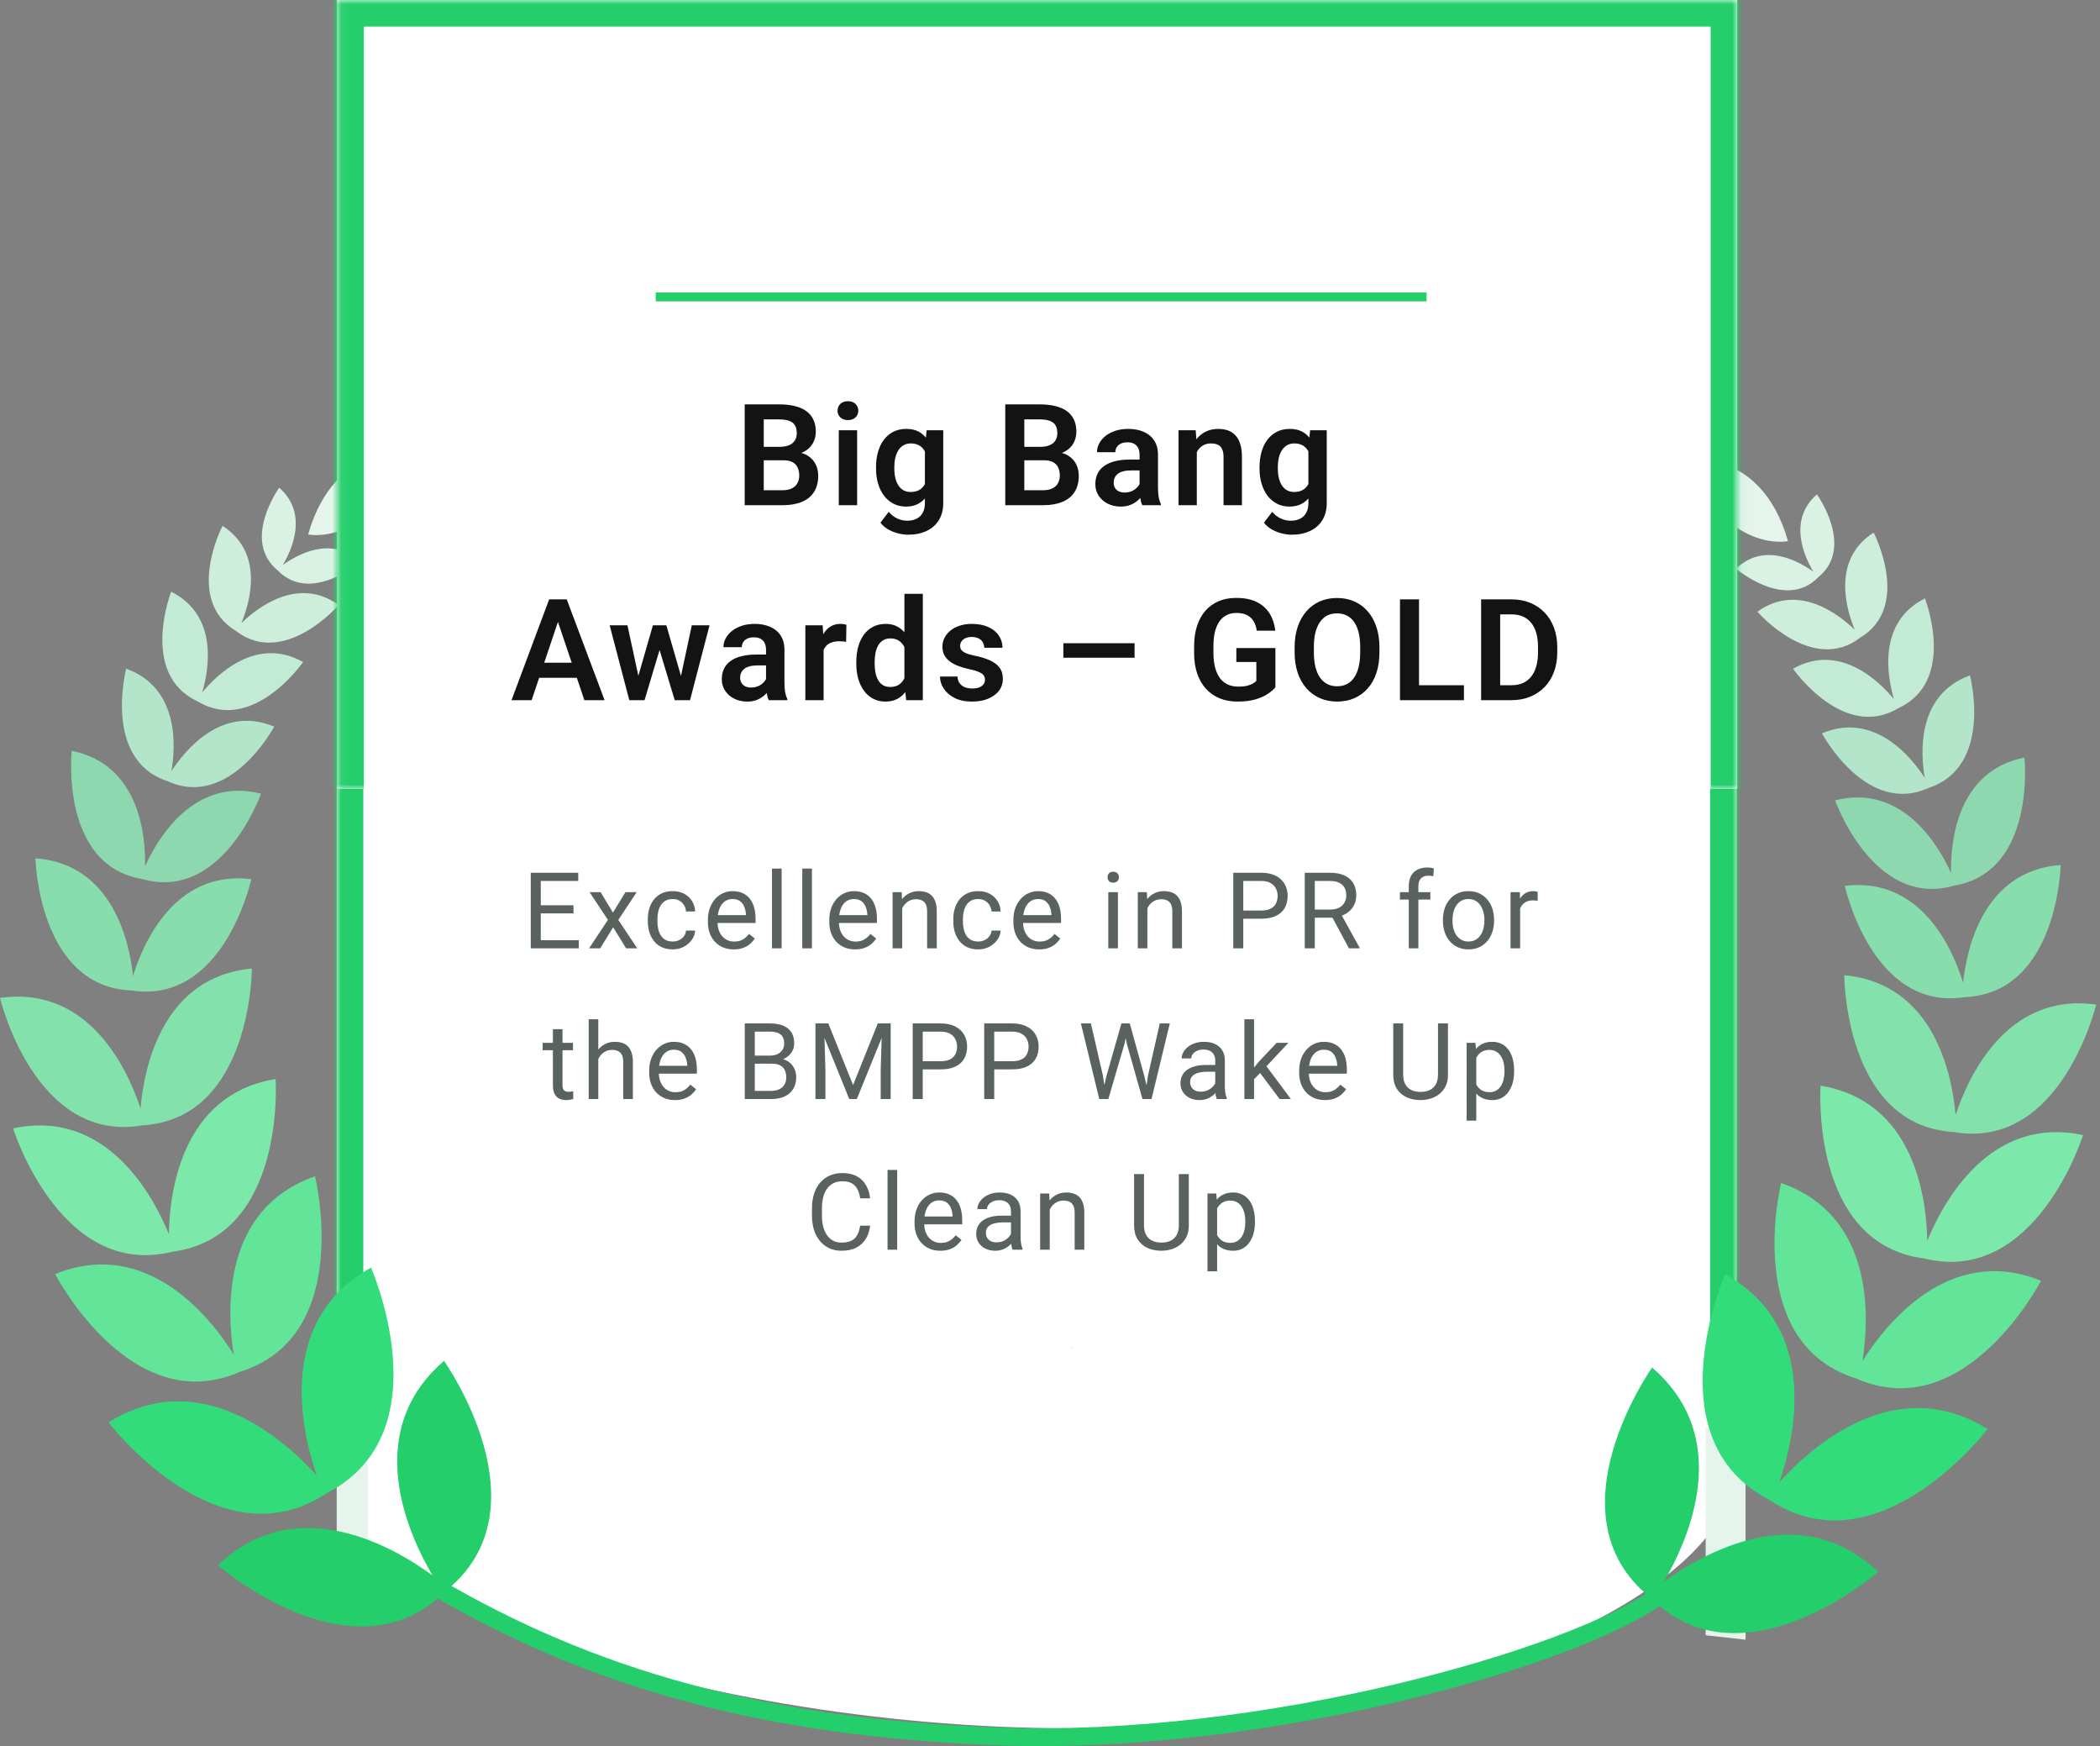 <svg width="237" height="197" viewBox="0 0 237 197" fill="none" xmlns="http://www.w3.org/2000/svg">
<rect x="0" y="0" width="237" height="197" fill="#808080" stroke="none"/>
<mask id="path-1-inside-1_507_4816" fill="white">
<path d="M38 0H196V152H38V0Z"/>
</mask>
<path d="M38 0H196V152H38V0Z" fill="white"/>
<path d="M38 0V-3H35V0H38ZM196 0H199V-3H196V0ZM38 3H196V-3H38V3ZM193 0V152H199V0H193ZM41 152V0H35V152H41Z" fill="#23CE6B" mask="url(#path-1-inside-1_507_4816)"/>
<path d="M195.501 166.498C195.501 178.648 165.184 194.998 121.001 194.998C76.818 194.998 32 178.5 41.001 166.498C41.001 154.348 26.5 140.5 121.001 151.998C194.5 124 195.501 154.348 195.501 166.498Z" fill="white"/>
<path fill-rule="evenodd" clip-rule="evenodd" d="M38 173V167L41.5 165V174L38 173Z" fill="#E5F5EC"/>
<path fill-rule="evenodd" clip-rule="evenodd" d="M192.5 161V184.5L197 185V160L192.5 161Z" fill="#E5F5EC"/>
<path d="M35.746 166.465C34.023 161.457 31.108 149.011 41.871 143.018C41.871 143.018 50.101 161.653 36.912 168.448C24.584 176.698 12.251 160.482 12.251 160.482C22.704 153.959 32.187 162.536 35.74 166.465H35.746Z" fill="#32DC7A"/>
<path d="M48.81 177.744C46.117 173.183 40.766 161.577 50.112 153.545C50.112 153.545 61.911 170.154 50.352 179.455C39.926 190.01 24.596 176.594 24.596 176.594C33.528 168.11 44.537 174.611 48.804 177.744H48.81Z" fill="#23CE6B"/>
<path d="M26.372 152.804C25.614 148.036 24.95 136.413 35.55 132.719C35.55 132.719 40.013 150.733 27.108 154.765C14.747 160.236 6.224 143.748 6.224 143.748C16.628 139.535 23.794 148.717 26.367 152.798L26.372 152.804Z" fill="#62E499"/>
<path d="M19.058 139.246C19.134 134.604 20.442 123.477 31.102 121.744C31.102 121.744 32.329 139.562 19.429 141.23C6.801 144.358 1.477 127.313 1.477 127.313C12.039 125.052 17.298 134.947 19.058 139.246Z" fill="#7CE9AA"/>
<path d="M15.859 125.058C16.241 120.666 18.214 110.209 28.427 109.277C28.427 109.277 28.41 126.235 16.083 126.965C3.918 129.09 0 112.59 0 112.59C10.153 111.152 14.48 120.873 15.859 125.058Z" fill="#83E2AB"/>
<path d="M15.014 110.121C16.121 106.519 19.652 98.133 28.361 99.19C28.361 99.19 25.293 113.358 14.856 111.75C4.305 111.336 4 96.842 4 96.842C12.747 97.463 14.617 106.367 15.014 110.116V110.121Z" fill="#88DDAD"/>
<path d="M16.372 97.742C17.762 94.668 21.849 87.623 29.457 89.546C29.457 89.546 25.13 101.779 16.045 99.175C6.72 97.616 8.094 84.713 8.094 84.713C15.789 86.255 16.443 94.374 16.372 97.747V97.742Z" fill="#8DD8AE"/>
<path d="M19.342 87.014C20.846 84.692 25.02 79.494 30.945 81.984C30.945 81.984 25.942 91.362 18.906 88.136C11.548 85.728 14.241 75.445 14.241 75.445C20.285 77.641 19.816 84.289 19.342 87.014Z" fill="#B3E5CA"/>
<path d="M22.819 78.124C24.476 76.125 28.945 71.722 34.209 74.697C34.209 74.697 28.509 82.909 22.285 79.122C15.68 76.065 19.32 66.758 19.32 66.758C24.721 69.471 23.555 75.634 22.819 78.124Z" fill="#C2EAD4"/>
<path d="M27.233 70.312C28.988 68.606 33.609 64.945 38.231 68.263C38.231 68.263 32.067 75.363 26.634 71.195C20.764 67.669 25.113 59.332 25.113 59.332C29.893 62.416 28.176 68.061 27.233 70.317V70.312Z" fill="#CEEEDC"/>
<path d="M31.909 63.751C33.457 62.634 37.441 60.324 40.634 63.408C40.634 63.408 35.07 68.198 31.348 64.362C27.211 60.978 31.511 55.027 31.511 55.027C34.852 57.948 32.89 62.117 31.909 63.751Z" fill="#D9F2E4"/>
<path d="M34.776 60.296C34.776 60.296 41.518 61.833 46.695 51.082C46.695 51.082 37.856 49.496 34.776 60.296Z" fill="#E5F5EC"/>
<path d="M200.818 167.219C202.54 162.211 205.456 149.765 194.692 143.771C194.692 143.771 186.463 162.407 199.652 169.202C211.979 177.452 224.312 161.236 224.312 161.236C213.86 154.713 204.377 163.29 200.823 167.219H200.818Z" fill="#32DC7A"/>
<path d="M187.754 178.498C190.446 173.937 195.798 162.331 186.451 154.299C186.451 154.299 174.652 170.907 186.211 180.209C196.637 190.764 211.968 177.348 211.968 177.348C203.035 168.864 192.026 175.365 187.759 178.498H187.754Z" fill="#23CE6B"/>
<path d="M210.191 153.558C210.949 148.79 211.614 137.167 201.014 133.473C201.014 133.473 196.55 151.487 209.456 155.519C221.816 160.99 230.34 144.501 230.34 144.501C219.936 140.289 212.769 149.471 210.197 153.552L210.191 153.558Z" fill="#62E499"/>
<path d="M217.505 140C217.429 135.358 216.121 124.231 205.461 122.498C205.461 122.498 204.235 140.316 217.135 141.984C229.762 145.111 235.087 128.067 235.087 128.067C224.525 125.806 219.266 135.701 217.505 140Z" fill="#7CE9AA"/>
<path d="M220.704 125.812C220.323 121.42 218.35 110.963 208.137 110.031C208.137 110.031 208.153 126.989 220.481 127.719C232.645 129.844 236.563 113.344 236.563 113.344C226.41 111.906 222.083 121.627 220.704 125.812Z" fill="#83E2AB"/>
<path d="M221.549 110.875C220.443 107.273 216.911 98.887 208.202 99.944C208.202 99.944 211.271 114.112 221.707 112.504C232.258 112.09 232.563 97.596 232.563 97.596C223.816 98.217 221.947 107.121 221.549 110.869V110.875Z" fill="#88DDAD"/>
<path d="M220.191 98.495C218.802 95.422 214.714 88.377 207.106 90.3C207.106 90.3 211.433 102.533 220.518 99.928C229.843 98.37 228.47 85.467 228.47 85.467C220.775 87.009 220.121 95.128 220.191 98.501V98.495Z" fill="#8DD8AE"/>
<path d="M217.222 87.767C215.718 85.446 211.543 80.248 205.619 82.738C205.619 82.738 210.622 92.116 217.658 88.89C225.015 86.481 222.323 76.199 222.323 76.199C216.279 78.395 216.748 85.043 217.222 87.767Z" fill="#B3E5CA"/>
<path d="M213.744 78.878C212.088 76.879 207.619 72.476 202.354 75.451C202.354 75.451 208.055 83.663 214.279 79.876C220.884 76.819 217.243 67.512 217.243 67.512C211.842 70.225 213.009 76.388 213.744 78.878Z" fill="#C2EAD4"/>
<path d="M209.33 71.066C207.576 69.36 202.954 65.698 198.333 69.017C198.333 69.017 204.496 76.117 209.93 71.948C215.8 68.423 211.451 60.086 211.451 60.086C206.671 63.17 208.388 68.815 209.33 71.071V71.066Z" fill="#CEEEDC"/>
<path d="M204.654 64.505C203.107 63.388 199.123 61.078 195.929 64.162C195.929 64.162 201.493 68.951 205.216 65.115C209.352 61.732 205.052 55.781 205.052 55.781C201.711 58.702 203.673 62.87 204.654 64.505Z" fill="#D9F2E4"/>
<path d="M201.787 61.05C201.787 61.05 195.046 62.587 189.868 51.836C189.868 51.836 198.708 50.25 201.787 61.05Z" fill="#E5F5EC"/>
<mask id="path-30-inside-2_507_4816" fill="white">
<path d="M38.062 0H196.062V89H38.062V0Z"/>
</mask>
<path d="M38.062 0H196.062V89H38.062V0Z" fill="white"/>
<path d="M38.062 0V-3H35.062V0H38.062ZM196.062 0H199.062V-3H196.062V0ZM38.062 3H196.062V-3H38.062V3ZM193.062 0V89H199.062V0H193.062ZM41.062 89V0H35.062V89H41.062Z" fill="#23CE6B" mask="url(#path-30-inside-2_507_4816)"/>
<line x1="74" y1="33.5" x2="161" y2="33.5" stroke="#23CE6B"/>
<path d="M65.319 106.08V107H60.802V106.08H65.319ZM61.03 98.469V107H59.899V98.469H61.03ZM64.722 102.137V103.057H60.802V102.137H64.722ZM65.261 98.469V99.394H60.802V98.469H65.261ZM67.788 100.66L69.177 102.969L70.583 100.66H71.855L69.78 103.789L71.919 107H70.665L69.2 104.621L67.735 107H66.476L68.608 103.789L66.54 100.66H67.788ZM75.929 106.227C76.186 106.227 76.425 106.174 76.644 106.068C76.862 105.963 77.042 105.818 77.183 105.635C77.323 105.447 77.403 105.234 77.423 104.996H78.454C78.435 105.371 78.308 105.721 78.073 106.045C77.843 106.365 77.54 106.625 77.165 106.824C76.79 107.02 76.378 107.117 75.929 107.117C75.452 107.117 75.036 107.033 74.681 106.865C74.329 106.697 74.036 106.467 73.802 106.174C73.571 105.881 73.397 105.545 73.28 105.166C73.167 104.783 73.11 104.379 73.11 103.953V103.707C73.11 103.281 73.167 102.879 73.28 102.5C73.397 102.117 73.571 101.779 73.802 101.486C74.036 101.193 74.329 100.963 74.681 100.795C75.036 100.627 75.452 100.543 75.929 100.543C76.425 100.543 76.858 100.645 77.23 100.848C77.601 101.047 77.892 101.32 78.103 101.668C78.317 102.012 78.435 102.402 78.454 102.84H77.423C77.403 102.578 77.329 102.342 77.2 102.131C77.075 101.92 76.903 101.752 76.685 101.627C76.47 101.498 76.218 101.434 75.929 101.434C75.597 101.434 75.317 101.5 75.091 101.633C74.868 101.762 74.69 101.938 74.558 102.16C74.429 102.379 74.335 102.623 74.276 102.893C74.222 103.158 74.194 103.43 74.194 103.707V103.953C74.194 104.23 74.222 104.504 74.276 104.773C74.331 105.043 74.423 105.287 74.552 105.506C74.685 105.725 74.862 105.9 75.085 106.033C75.311 106.162 75.593 106.227 75.929 106.227ZM82.804 107.117C82.362 107.117 81.962 107.043 81.603 106.895C81.247 106.742 80.94 106.529 80.683 106.256C80.429 105.982 80.233 105.658 80.097 105.283C79.96 104.908 79.892 104.498 79.892 104.053V103.807C79.892 103.291 79.968 102.832 80.12 102.43C80.272 102.023 80.48 101.68 80.741 101.398C81.003 101.117 81.3 100.904 81.632 100.76C81.964 100.615 82.308 100.543 82.663 100.543C83.116 100.543 83.507 100.621 83.835 100.777C84.167 100.934 84.439 101.152 84.649 101.434C84.86 101.711 85.017 102.039 85.118 102.418C85.22 102.793 85.27 103.203 85.27 103.648V104.135H80.536V103.25H84.186V103.168C84.171 102.887 84.112 102.613 84.011 102.348C83.913 102.082 83.757 101.863 83.542 101.691C83.327 101.52 83.034 101.434 82.663 101.434C82.417 101.434 82.19 101.486 81.983 101.592C81.776 101.693 81.599 101.846 81.45 102.049C81.302 102.252 81.186 102.5 81.105 102.793C81.022 103.086 80.981 103.424 80.981 103.807V104.053C80.981 104.354 81.022 104.637 81.105 104.902C81.19 105.164 81.314 105.395 81.474 105.594C81.638 105.793 81.835 105.949 82.065 106.062C82.3 106.176 82.565 106.232 82.862 106.232C83.245 106.232 83.569 106.154 83.835 105.998C84.101 105.842 84.333 105.633 84.532 105.371L85.189 105.893C85.052 106.1 84.878 106.297 84.667 106.484C84.456 106.672 84.196 106.824 83.888 106.941C83.583 107.059 83.222 107.117 82.804 107.117ZM88.214 98V107H87.124V98H88.214ZM91.632 98V107H90.542V98H91.632ZM96.503 107.117C96.061 107.117 95.661 107.043 95.302 106.895C94.946 106.742 94.64 106.529 94.382 106.256C94.128 105.982 93.933 105.658 93.796 105.283C93.659 104.908 93.591 104.498 93.591 104.053V103.807C93.591 103.291 93.667 102.832 93.819 102.43C93.972 102.023 94.179 101.68 94.44 101.398C94.702 101.117 94.999 100.904 95.331 100.76C95.663 100.615 96.007 100.543 96.362 100.543C96.815 100.543 97.206 100.621 97.534 100.777C97.866 100.934 98.138 101.152 98.349 101.434C98.56 101.711 98.716 102.039 98.817 102.418C98.919 102.793 98.97 103.203 98.97 103.648V104.135H94.235V103.25H97.886V103.168C97.87 102.887 97.811 102.613 97.71 102.348C97.612 102.082 97.456 101.863 97.241 101.691C97.026 101.52 96.733 101.434 96.362 101.434C96.116 101.434 95.89 101.486 95.683 101.592C95.476 101.693 95.298 101.846 95.149 102.049C95.001 102.252 94.886 102.5 94.804 102.793C94.722 103.086 94.681 103.424 94.681 103.807V104.053C94.681 104.354 94.722 104.637 94.804 104.902C94.89 105.164 95.013 105.395 95.173 105.594C95.337 105.793 95.534 105.949 95.765 106.062C95.999 106.176 96.265 106.232 96.561 106.232C96.944 106.232 97.269 106.154 97.534 105.998C97.8 105.842 98.032 105.633 98.231 105.371L98.888 105.893C98.751 106.1 98.577 106.297 98.366 106.484C98.155 106.672 97.895 106.824 97.587 106.941C97.282 107.059 96.921 107.117 96.503 107.117ZM101.819 102.014V107H100.735V100.66H101.761L101.819 102.014ZM101.562 103.59L101.11 103.572C101.114 103.139 101.179 102.738 101.304 102.371C101.429 102 101.604 101.678 101.831 101.404C102.058 101.131 102.327 100.92 102.64 100.771C102.956 100.619 103.306 100.543 103.688 100.543C104.001 100.543 104.282 100.586 104.532 100.672C104.782 100.754 104.995 100.887 105.171 101.07C105.351 101.254 105.487 101.492 105.581 101.785C105.675 102.074 105.722 102.428 105.722 102.846V107H104.632V102.834C104.632 102.502 104.583 102.236 104.485 102.037C104.388 101.834 104.245 101.688 104.058 101.598C103.87 101.504 103.64 101.457 103.366 101.457C103.097 101.457 102.851 101.514 102.628 101.627C102.409 101.74 102.22 101.896 102.06 102.096C101.903 102.295 101.78 102.523 101.69 102.781C101.604 103.035 101.562 103.305 101.562 103.59ZM110.405 106.227C110.663 106.227 110.901 106.174 111.12 106.068C111.339 105.963 111.519 105.818 111.659 105.635C111.8 105.447 111.88 105.234 111.899 104.996H112.931C112.911 105.371 112.784 105.721 112.55 106.045C112.319 106.365 112.017 106.625 111.642 106.824C111.267 107.02 110.854 107.117 110.405 107.117C109.929 107.117 109.513 107.033 109.157 106.865C108.806 106.697 108.513 106.467 108.278 106.174C108.048 105.881 107.874 105.545 107.757 105.166C107.644 104.783 107.587 104.379 107.587 103.953V103.707C107.587 103.281 107.644 102.879 107.757 102.5C107.874 102.117 108.048 101.779 108.278 101.486C108.513 101.193 108.806 100.963 109.157 100.795C109.513 100.627 109.929 100.543 110.405 100.543C110.901 100.543 111.335 100.645 111.706 100.848C112.077 101.047 112.368 101.32 112.579 101.668C112.794 102.012 112.911 102.402 112.931 102.84H111.899C111.88 102.578 111.806 102.342 111.677 102.131C111.552 101.92 111.38 101.752 111.161 101.627C110.946 101.498 110.694 101.434 110.405 101.434C110.073 101.434 109.794 101.5 109.567 101.633C109.345 101.762 109.167 101.938 109.034 102.16C108.905 102.379 108.812 102.623 108.753 102.893C108.698 103.158 108.671 103.43 108.671 103.707V103.953C108.671 104.23 108.698 104.504 108.753 104.773C108.808 105.043 108.899 105.287 109.028 105.506C109.161 105.725 109.339 105.9 109.562 106.033C109.788 106.162 110.069 106.227 110.405 106.227ZM117.28 107.117C116.839 107.117 116.438 107.043 116.079 106.895C115.724 106.742 115.417 106.529 115.159 106.256C114.905 105.982 114.71 105.658 114.573 105.283C114.437 104.908 114.368 104.498 114.368 104.053V103.807C114.368 103.291 114.444 102.832 114.597 102.43C114.749 102.023 114.956 101.68 115.218 101.398C115.479 101.117 115.776 100.904 116.108 100.76C116.44 100.615 116.784 100.543 117.14 100.543C117.593 100.543 117.983 100.621 118.312 100.777C118.644 100.934 118.915 101.152 119.126 101.434C119.337 101.711 119.493 102.039 119.595 102.418C119.696 102.793 119.747 103.203 119.747 103.648V104.135H115.013V103.25H118.663V103.168C118.647 102.887 118.589 102.613 118.487 102.348C118.39 102.082 118.233 101.863 118.019 101.691C117.804 101.52 117.511 101.434 117.14 101.434C116.894 101.434 116.667 101.486 116.46 101.592C116.253 101.693 116.075 101.846 115.927 102.049C115.778 102.252 115.663 102.5 115.581 102.793C115.499 103.086 115.458 103.424 115.458 103.807V104.053C115.458 104.354 115.499 104.637 115.581 104.902C115.667 105.164 115.79 105.395 115.95 105.594C116.114 105.793 116.312 105.949 116.542 106.062C116.776 106.176 117.042 106.232 117.339 106.232C117.722 106.232 118.046 106.154 118.312 105.998C118.577 105.842 118.81 105.633 119.009 105.371L119.665 105.893C119.528 106.1 119.354 106.297 119.144 106.484C118.933 106.672 118.673 106.824 118.364 106.941C118.06 107.059 117.698 107.117 117.28 107.117ZM126.167 100.66V107H125.077V100.66H126.167ZM124.995 98.978C124.995 98.803 125.048 98.654 125.153 98.533C125.263 98.412 125.423 98.352 125.634 98.352C125.841 98.352 125.999 98.412 126.108 98.533C126.222 98.654 126.278 98.803 126.278 98.978C126.278 99.147 126.222 99.291 126.108 99.412C125.999 99.529 125.841 99.588 125.634 99.588C125.423 99.588 125.263 99.529 125.153 99.412C125.048 99.291 124.995 99.147 124.995 98.978ZM129.491 102.014V107H128.407V100.66H129.433L129.491 102.014ZM129.233 103.59L128.782 103.572C128.786 103.139 128.851 102.738 128.976 102.371C129.101 102 129.276 101.678 129.503 101.404C129.729 101.131 129.999 100.92 130.312 100.771C130.628 100.619 130.978 100.543 131.36 100.543C131.673 100.543 131.954 100.586 132.204 100.672C132.454 100.754 132.667 100.887 132.843 101.07C133.022 101.254 133.159 101.492 133.253 101.785C133.347 102.074 133.394 102.428 133.394 102.846V107H132.304V102.834C132.304 102.502 132.255 102.236 132.157 102.037C132.06 101.834 131.917 101.688 131.729 101.598C131.542 101.504 131.312 101.457 131.038 101.457C130.769 101.457 130.522 101.514 130.3 101.627C130.081 101.74 129.892 101.896 129.731 102.096C129.575 102.295 129.452 102.523 129.362 102.781C129.276 103.035 129.233 103.305 129.233 103.59ZM142.327 103.654H140.048V102.734H142.327C142.769 102.734 143.126 102.664 143.399 102.523C143.673 102.383 143.872 102.188 143.997 101.938C144.126 101.688 144.19 101.402 144.19 101.082C144.19 100.789 144.126 100.514 143.997 100.256C143.872 99.998 143.673 99.791 143.399 99.635C143.126 99.475 142.769 99.394 142.327 99.394H140.312V107H139.181V98.469H142.327C142.972 98.469 143.517 98.58 143.962 98.803C144.407 99.025 144.745 99.334 144.976 99.728C145.206 100.119 145.321 100.566 145.321 101.07C145.321 101.617 145.206 102.084 144.976 102.471C144.745 102.857 144.407 103.152 143.962 103.355C143.517 103.555 142.972 103.654 142.327 103.654ZM147.251 98.469H150.075C150.716 98.469 151.257 98.566 151.698 98.762C152.144 98.957 152.481 99.246 152.712 99.629C152.946 100.008 153.063 100.475 153.063 101.029C153.063 101.42 152.983 101.777 152.823 102.102C152.667 102.422 152.44 102.695 152.144 102.922C151.851 103.145 151.499 103.311 151.089 103.42L150.772 103.543H148.118L148.106 102.623H150.11C150.517 102.623 150.854 102.553 151.124 102.412C151.394 102.268 151.597 102.074 151.733 101.832C151.87 101.59 151.938 101.322 151.938 101.029C151.938 100.701 151.874 100.414 151.745 100.168C151.616 99.922 151.413 99.732 151.136 99.6C150.862 99.463 150.509 99.394 150.075 99.394H148.382V107H147.251V98.469ZM152.237 107L150.163 103.133L151.341 103.127L153.444 106.93V107H152.237ZM160.075 107H158.991V99.992C158.991 99.535 159.073 99.15 159.237 98.838C159.405 98.522 159.646 98.283 159.958 98.123C160.271 97.959 160.642 97.877 161.071 97.877C161.196 97.877 161.321 97.885 161.446 97.9C161.575 97.916 161.7 97.939 161.821 97.971L161.763 98.856C161.681 98.836 161.587 98.822 161.481 98.814C161.38 98.807 161.278 98.803 161.177 98.803C160.946 98.803 160.747 98.85 160.579 98.943C160.415 99.033 160.29 99.166 160.204 99.342C160.118 99.518 160.075 99.734 160.075 99.992V107ZM161.423 100.66V101.492H157.989V100.66H161.423ZM162.843 103.9V103.766C162.843 103.309 162.909 102.885 163.042 102.494C163.175 102.1 163.366 101.758 163.616 101.469C163.866 101.176 164.169 100.949 164.524 100.789C164.88 100.625 165.278 100.543 165.72 100.543C166.165 100.543 166.565 100.625 166.921 100.789C167.28 100.949 167.585 101.176 167.835 101.469C168.089 101.758 168.282 102.1 168.415 102.494C168.548 102.885 168.614 103.309 168.614 103.766V103.9C168.614 104.357 168.548 104.781 168.415 105.172C168.282 105.562 168.089 105.904 167.835 106.197C167.585 106.486 167.282 106.713 166.927 106.877C166.575 107.037 166.177 107.117 165.731 107.117C165.286 107.117 164.886 107.037 164.53 106.877C164.175 106.713 163.87 106.486 163.616 106.197C163.366 105.904 163.175 105.562 163.042 105.172C162.909 104.781 162.843 104.357 162.843 103.9ZM163.927 103.766V103.9C163.927 104.217 163.964 104.516 164.038 104.797C164.112 105.074 164.224 105.32 164.372 105.535C164.524 105.75 164.714 105.92 164.94 106.045C165.167 106.166 165.431 106.227 165.731 106.227C166.028 106.227 166.288 106.166 166.511 106.045C166.737 105.92 166.925 105.75 167.073 105.535C167.222 105.32 167.333 105.074 167.407 104.797C167.485 104.516 167.524 104.217 167.524 103.9V103.766C167.524 103.453 167.485 103.158 167.407 102.881C167.333 102.6 167.22 102.352 167.067 102.137C166.919 101.918 166.731 101.746 166.505 101.621C166.282 101.496 166.021 101.434 165.72 101.434C165.423 101.434 165.161 101.496 164.935 101.621C164.712 101.746 164.524 101.918 164.372 102.137C164.224 102.352 164.112 102.6 164.038 102.881C163.964 103.158 163.927 103.453 163.927 103.766ZM171.558 101.656V107H170.474V100.66H171.528L171.558 101.656ZM173.538 100.625L173.532 101.633C173.442 101.613 173.356 101.602 173.274 101.598C173.196 101.59 173.106 101.586 173.005 101.586C172.755 101.586 172.534 101.625 172.343 101.703C172.151 101.781 171.989 101.891 171.856 102.031C171.724 102.172 171.618 102.34 171.54 102.535C171.466 102.727 171.417 102.938 171.394 103.168L171.089 103.344C171.089 102.961 171.126 102.602 171.2 102.266C171.278 101.93 171.397 101.633 171.558 101.375C171.718 101.113 171.921 100.91 172.167 100.766C172.417 100.617 172.714 100.543 173.058 100.543C173.136 100.543 173.226 100.553 173.327 100.572C173.429 100.588 173.499 100.605 173.538 100.625ZM64.667 117.66V118.492H61.239V117.66H64.667ZM62.399 116.119H63.483V122.43C63.483 122.645 63.517 122.807 63.583 122.916C63.649 123.025 63.735 123.098 63.841 123.133C63.946 123.168 64.06 123.186 64.181 123.186C64.27 123.186 64.364 123.178 64.462 123.162C64.564 123.143 64.64 123.127 64.69 123.115L64.696 124C64.61 124.027 64.497 124.053 64.356 124.076C64.22 124.104 64.054 124.117 63.858 124.117C63.593 124.117 63.349 124.064 63.126 123.959C62.903 123.854 62.726 123.678 62.593 123.432C62.464 123.182 62.399 122.846 62.399 122.424V116.119ZM67.522 115V124H66.439V115H67.522ZM67.265 120.59L66.814 120.572C66.817 120.139 66.882 119.738 67.007 119.371C67.132 119 67.308 118.678 67.534 118.404C67.761 118.131 68.03 117.92 68.343 117.771C68.659 117.619 69.009 117.543 69.392 117.543C69.704 117.543 69.985 117.586 70.235 117.672C70.485 117.754 70.698 117.887 70.874 118.07C71.054 118.254 71.19 118.492 71.284 118.785C71.378 119.074 71.425 119.428 71.425 119.846V124H70.335V119.834C70.335 119.502 70.286 119.236 70.189 119.037C70.091 118.834 69.948 118.688 69.761 118.598C69.573 118.504 69.343 118.457 69.069 118.457C68.8 118.457 68.554 118.514 68.331 118.627C68.112 118.74 67.923 118.896 67.763 119.096C67.606 119.295 67.483 119.523 67.394 119.781C67.308 120.035 67.265 120.305 67.265 120.59ZM76.179 124.117C75.737 124.117 75.337 124.043 74.978 123.895C74.622 123.742 74.315 123.529 74.058 123.256C73.804 122.982 73.608 122.658 73.472 122.283C73.335 121.908 73.267 121.498 73.267 121.053V120.807C73.267 120.291 73.343 119.832 73.495 119.43C73.647 119.023 73.855 118.68 74.116 118.398C74.378 118.117 74.675 117.904 75.007 117.76C75.339 117.615 75.683 117.543 76.038 117.543C76.491 117.543 76.882 117.621 77.21 117.777C77.542 117.934 77.814 118.152 78.024 118.434C78.235 118.711 78.392 119.039 78.493 119.418C78.595 119.793 78.645 120.203 78.645 120.648V121.135H73.911V120.25H77.561V120.168C77.546 119.887 77.487 119.613 77.386 119.348C77.288 119.082 77.132 118.863 76.917 118.691C76.702 118.52 76.409 118.434 76.038 118.434C75.792 118.434 75.565 118.486 75.358 118.592C75.151 118.693 74.974 118.846 74.825 119.049C74.677 119.252 74.561 119.5 74.48 119.793C74.397 120.086 74.356 120.424 74.356 120.807V121.053C74.356 121.354 74.397 121.637 74.48 121.902C74.565 122.164 74.689 122.395 74.849 122.594C75.013 122.793 75.21 122.949 75.44 123.062C75.675 123.176 75.94 123.232 76.237 123.232C76.62 123.232 76.944 123.154 77.21 122.998C77.476 122.842 77.708 122.633 77.907 122.371L78.564 122.893C78.427 123.1 78.253 123.297 78.042 123.484C77.831 123.672 77.571 123.824 77.263 123.941C76.958 124.059 76.597 124.117 76.179 124.117ZM87.093 120.01H84.931L84.919 119.102H86.882C87.206 119.102 87.489 119.047 87.731 118.938C87.974 118.828 88.161 118.672 88.294 118.469C88.431 118.262 88.499 118.016 88.499 117.73C88.499 117.418 88.439 117.164 88.317 116.969C88.2 116.77 88.019 116.625 87.772 116.535C87.53 116.441 87.222 116.395 86.847 116.395H85.183V124H84.052V115.469H86.847C87.284 115.469 87.675 115.514 88.019 115.604C88.362 115.689 88.653 115.826 88.892 116.014C89.134 116.197 89.317 116.432 89.442 116.717C89.567 117.002 89.63 117.344 89.63 117.742C89.63 118.094 89.54 118.412 89.36 118.697C89.181 118.979 88.931 119.209 88.61 119.389C88.294 119.568 87.923 119.684 87.497 119.734L87.093 120.01ZM87.04 124H84.485L85.124 123.08H87.04C87.399 123.08 87.704 123.018 87.954 122.893C88.208 122.768 88.401 122.592 88.534 122.365C88.667 122.135 88.733 121.863 88.733 121.551C88.733 121.234 88.677 120.961 88.564 120.73C88.45 120.5 88.272 120.322 88.03 120.197C87.788 120.072 87.476 120.01 87.093 120.01H85.481L85.493 119.102H87.696L87.936 119.43C88.347 119.465 88.694 119.582 88.98 119.781C89.265 119.977 89.481 120.227 89.63 120.531C89.782 120.836 89.858 121.172 89.858 121.539C89.858 122.07 89.741 122.52 89.507 122.887C89.276 123.25 88.95 123.527 88.528 123.719C88.106 123.906 87.61 124 87.04 124ZM92.386 115.469H93.481L96.276 122.424L99.065 115.469H100.167L96.698 124H95.843L92.386 115.469ZM92.028 115.469H92.995L93.153 120.672V124H92.028V115.469ZM99.552 115.469H100.519V124H99.394V120.672L99.552 115.469ZM106.151 120.654H103.872V119.734H106.151C106.593 119.734 106.95 119.664 107.224 119.523C107.497 119.383 107.696 119.188 107.821 118.938C107.95 118.688 108.015 118.402 108.015 118.082C108.015 117.789 107.95 117.514 107.821 117.256C107.696 116.998 107.497 116.791 107.224 116.635C106.95 116.475 106.593 116.395 106.151 116.395H104.136V124H103.005V115.469H106.151C106.796 115.469 107.341 115.58 107.786 115.803C108.231 116.025 108.569 116.334 108.8 116.729C109.03 117.119 109.146 117.566 109.146 118.07C109.146 118.617 109.03 119.084 108.8 119.471C108.569 119.857 108.231 120.152 107.786 120.355C107.341 120.555 106.796 120.654 106.151 120.654ZM114.222 120.654H111.942V119.734H114.222C114.663 119.734 115.021 119.664 115.294 119.523C115.567 119.383 115.767 119.188 115.892 118.938C116.021 118.688 116.085 118.402 116.085 118.082C116.085 117.789 116.021 117.514 115.892 117.256C115.767 116.998 115.567 116.791 115.294 116.635C115.021 116.475 114.663 116.395 114.222 116.395H112.206V124H111.075V115.469H114.222C114.866 115.469 115.411 115.58 115.856 115.803C116.302 116.025 116.64 116.334 116.87 116.729C117.101 117.119 117.216 117.566 117.216 118.07C117.216 118.617 117.101 119.084 116.87 119.471C116.64 119.857 116.302 120.152 115.856 120.355C115.411 120.555 114.866 120.654 114.222 120.654ZM124.866 121.422L126.56 115.469H127.38L126.905 117.783L125.083 124H124.269L124.866 121.422ZM123.114 115.469L124.462 121.305L124.866 124H124.058L121.989 115.469H123.114ZM129.571 121.299L130.89 115.469H132.021L129.958 124H129.149L129.571 121.299ZM127.503 115.469L129.149 121.422L129.747 124H128.933L127.175 117.783L126.694 115.469H127.503ZM137.149 122.916V119.652C137.149 119.402 137.099 119.186 136.997 119.002C136.899 118.814 136.751 118.67 136.552 118.568C136.353 118.467 136.106 118.416 135.813 118.416C135.54 118.416 135.3 118.463 135.093 118.557C134.89 118.65 134.729 118.773 134.612 118.926C134.499 119.078 134.442 119.242 134.442 119.418H133.358C133.358 119.191 133.417 118.967 133.534 118.744C133.651 118.521 133.819 118.32 134.038 118.141C134.261 117.957 134.526 117.812 134.835 117.707C135.147 117.598 135.495 117.543 135.878 117.543C136.339 117.543 136.745 117.621 137.097 117.777C137.452 117.934 137.729 118.17 137.929 118.486C138.132 118.799 138.233 119.191 138.233 119.664V122.617C138.233 122.828 138.251 123.053 138.286 123.291C138.325 123.529 138.382 123.734 138.456 123.906V124H137.325C137.271 123.875 137.228 123.709 137.196 123.502C137.165 123.291 137.149 123.096 137.149 122.916ZM137.337 120.156L137.349 120.918H136.253C135.944 120.918 135.669 120.943 135.427 120.994C135.185 121.041 134.981 121.113 134.817 121.211C134.653 121.309 134.528 121.432 134.442 121.58C134.356 121.725 134.313 121.895 134.313 122.09C134.313 122.289 134.358 122.471 134.448 122.635C134.538 122.799 134.673 122.93 134.853 123.027C135.036 123.121 135.261 123.168 135.526 123.168C135.858 123.168 136.151 123.098 136.405 122.957C136.659 122.816 136.86 122.645 137.009 122.441C137.161 122.238 137.243 122.041 137.255 121.85L137.718 122.371C137.69 122.535 137.616 122.717 137.495 122.916C137.374 123.115 137.212 123.307 137.009 123.49C136.81 123.67 136.571 123.82 136.294 123.941C136.021 124.059 135.712 124.117 135.368 124.117C134.938 124.117 134.562 124.033 134.237 123.865C133.917 123.697 133.667 123.473 133.487 123.191C133.312 122.906 133.224 122.588 133.224 122.236C133.224 121.896 133.29 121.598 133.423 121.34C133.556 121.078 133.747 120.861 133.997 120.689C134.247 120.514 134.548 120.381 134.899 120.291C135.251 120.201 135.644 120.156 136.077 120.156H137.337ZM141.528 115V124H140.438V115H141.528ZM145.401 117.66L142.636 120.619L141.089 122.225L141.001 121.07L142.108 119.746L144.077 117.66H145.401ZM144.411 124L142.149 120.977L142.712 120.01L145.688 124H144.411ZM149.534 124.117C149.093 124.117 148.692 124.043 148.333 123.895C147.978 123.742 147.671 123.529 147.413 123.256C147.159 122.982 146.964 122.658 146.827 122.283C146.69 121.908 146.622 121.498 146.622 121.053V120.807C146.622 120.291 146.698 119.832 146.851 119.43C147.003 119.023 147.21 118.68 147.472 118.398C147.733 118.117 148.03 117.904 148.362 117.76C148.694 117.615 149.038 117.543 149.394 117.543C149.847 117.543 150.237 117.621 150.565 117.777C150.897 117.934 151.169 118.152 151.38 118.434C151.591 118.711 151.747 119.039 151.849 119.418C151.95 119.793 152.001 120.203 152.001 120.648V121.135H147.267V120.25H150.917V120.168C150.901 119.887 150.843 119.613 150.741 119.348C150.644 119.082 150.487 118.863 150.272 118.691C150.058 118.52 149.765 118.434 149.394 118.434C149.147 118.434 148.921 118.486 148.714 118.592C148.507 118.693 148.329 118.846 148.181 119.049C148.032 119.252 147.917 119.5 147.835 119.793C147.753 120.086 147.712 120.424 147.712 120.807V121.053C147.712 121.354 147.753 121.637 147.835 121.902C147.921 122.164 148.044 122.395 148.204 122.594C148.368 122.793 148.565 122.949 148.796 123.062C149.03 123.176 149.296 123.232 149.593 123.232C149.976 123.232 150.3 123.154 150.565 122.998C150.831 122.842 151.063 122.633 151.263 122.371L151.919 122.893C151.782 123.1 151.608 123.297 151.397 123.484C151.187 123.672 150.927 123.824 150.618 123.941C150.313 124.059 149.952 124.117 149.534 124.117ZM162.288 115.469H163.413V121.24C163.413 121.881 163.271 122.414 162.985 122.84C162.7 123.266 162.321 123.586 161.849 123.801C161.38 124.012 160.87 124.117 160.319 124.117C159.741 124.117 159.218 124.012 158.749 123.801C158.284 123.586 157.915 123.266 157.642 122.84C157.372 122.414 157.237 121.881 157.237 121.24V115.469H158.356V121.24C158.356 121.686 158.438 122.053 158.603 122.342C158.767 122.631 158.995 122.846 159.288 122.986C159.585 123.127 159.929 123.197 160.319 123.197C160.714 123.197 161.058 123.127 161.351 122.986C161.647 122.846 161.878 122.631 162.042 122.342C162.206 122.053 162.288 121.686 162.288 121.24V115.469ZM166.608 118.879V126.438H165.519V117.66H166.515L166.608 118.879ZM170.88 120.777V120.9C170.88 121.361 170.825 121.789 170.716 122.184C170.606 122.574 170.446 122.914 170.235 123.203C170.028 123.492 169.772 123.717 169.468 123.877C169.163 124.037 168.813 124.117 168.419 124.117C168.017 124.117 167.661 124.051 167.353 123.918C167.044 123.785 166.782 123.592 166.567 123.338C166.353 123.084 166.181 122.779 166.052 122.424C165.927 122.068 165.841 121.668 165.794 121.223V120.566C165.841 120.098 165.929 119.678 166.058 119.307C166.187 118.936 166.356 118.619 166.567 118.357C166.782 118.092 167.042 117.891 167.347 117.754C167.651 117.613 168.003 117.543 168.401 117.543C168.8 117.543 169.153 117.621 169.462 117.777C169.771 117.93 170.03 118.148 170.241 118.434C170.452 118.719 170.61 119.061 170.716 119.459C170.825 119.854 170.88 120.293 170.88 120.777ZM169.79 120.9V120.777C169.79 120.461 169.757 120.164 169.69 119.887C169.624 119.605 169.521 119.359 169.38 119.148C169.243 118.934 169.067 118.766 168.853 118.645C168.638 118.52 168.382 118.457 168.085 118.457C167.812 118.457 167.573 118.504 167.37 118.598C167.171 118.691 167.001 118.818 166.86 118.979C166.72 119.135 166.604 119.314 166.515 119.518C166.429 119.717 166.364 119.924 166.321 120.139V121.656C166.399 121.93 166.509 122.188 166.649 122.43C166.79 122.668 166.978 122.861 167.212 123.01C167.446 123.154 167.741 123.227 168.097 123.227C168.39 123.227 168.642 123.166 168.853 123.045C169.067 122.92 169.243 122.75 169.38 122.535C169.521 122.32 169.624 122.074 169.69 121.797C169.757 121.516 169.79 121.217 169.79 120.9ZM97.075 138.287H98.2C98.142 138.826 97.987 139.309 97.737 139.734C97.487 140.16 97.134 140.498 96.677 140.748C96.22 140.994 95.649 141.117 94.966 141.117C94.466 141.117 94.011 141.023 93.601 140.836C93.194 140.648 92.845 140.383 92.552 140.039C92.259 139.691 92.032 139.275 91.872 138.791C91.716 138.303 91.638 137.76 91.638 137.162V136.312C91.638 135.715 91.716 135.174 91.872 134.689C92.032 134.201 92.261 133.783 92.558 133.436C92.858 133.088 93.22 132.82 93.642 132.633C94.064 132.445 94.538 132.352 95.065 132.352C95.71 132.352 96.255 132.473 96.7 132.715C97.145 132.957 97.491 133.293 97.737 133.723C97.987 134.148 98.142 134.643 98.2 135.205H97.075C97.02 134.807 96.919 134.465 96.77 134.18C96.622 133.891 96.411 133.668 96.138 133.512C95.864 133.355 95.507 133.277 95.065 133.277C94.686 133.277 94.353 133.35 94.064 133.494C93.778 133.639 93.538 133.844 93.343 134.109C93.151 134.375 93.007 134.693 92.909 135.064C92.811 135.436 92.763 135.848 92.763 136.301V137.162C92.763 137.58 92.806 137.973 92.892 138.34C92.981 138.707 93.116 139.029 93.296 139.307C93.476 139.584 93.704 139.803 93.981 139.963C94.259 140.119 94.587 140.197 94.966 140.197C95.446 140.197 95.829 140.121 96.114 139.969C96.399 139.816 96.614 139.598 96.759 139.312C96.907 139.027 97.013 138.686 97.075 138.287ZM101.255 132V141H100.165V132H101.255ZM106.126 141.117C105.685 141.117 105.284 141.043 104.925 140.895C104.569 140.742 104.263 140.529 104.005 140.256C103.751 139.982 103.556 139.658 103.419 139.283C103.282 138.908 103.214 138.498 103.214 138.053V137.807C103.214 137.291 103.29 136.832 103.442 136.43C103.595 136.023 103.802 135.68 104.063 135.398C104.325 135.117 104.622 134.904 104.954 134.76C105.286 134.615 105.63 134.543 105.985 134.543C106.438 134.543 106.829 134.621 107.157 134.777C107.489 134.934 107.761 135.152 107.972 135.434C108.183 135.711 108.339 136.039 108.44 136.418C108.542 136.793 108.593 137.203 108.593 137.648V138.135H103.858V137.25H107.509V137.168C107.493 136.887 107.435 136.613 107.333 136.348C107.235 136.082 107.079 135.863 106.864 135.691C106.649 135.52 106.356 135.434 105.985 135.434C105.739 135.434 105.513 135.486 105.306 135.592C105.099 135.693 104.921 135.846 104.772 136.049C104.624 136.252 104.509 136.5 104.427 136.793C104.345 137.086 104.304 137.424 104.304 137.807V138.053C104.304 138.354 104.345 138.637 104.427 138.902C104.513 139.164 104.636 139.395 104.796 139.594C104.96 139.793 105.157 139.949 105.388 140.062C105.622 140.176 105.888 140.232 106.185 140.232C106.567 140.232 106.892 140.154 107.157 139.998C107.423 139.842 107.655 139.633 107.854 139.371L108.511 139.893C108.374 140.1 108.2 140.297 107.989 140.484C107.778 140.672 107.519 140.824 107.21 140.941C106.905 141.059 106.544 141.117 106.126 141.117ZM114.097 139.916V136.652C114.097 136.402 114.046 136.186 113.944 136.002C113.847 135.814 113.698 135.67 113.499 135.568C113.3 135.467 113.054 135.416 112.761 135.416C112.487 135.416 112.247 135.463 112.04 135.557C111.837 135.65 111.677 135.773 111.56 135.926C111.446 136.078 111.39 136.242 111.39 136.418H110.306C110.306 136.191 110.364 135.967 110.481 135.744C110.599 135.521 110.767 135.32 110.985 135.141C111.208 134.957 111.474 134.812 111.782 134.707C112.095 134.598 112.442 134.543 112.825 134.543C113.286 134.543 113.692 134.621 114.044 134.777C114.399 134.934 114.677 135.17 114.876 135.486C115.079 135.799 115.181 136.191 115.181 136.664V139.617C115.181 139.828 115.198 140.053 115.233 140.291C115.272 140.529 115.329 140.734 115.403 140.906V141H114.272C114.218 140.875 114.175 140.709 114.144 140.502C114.112 140.291 114.097 140.096 114.097 139.916ZM114.284 137.156L114.296 137.918H113.2C112.892 137.918 112.616 137.943 112.374 137.994C112.132 138.041 111.929 138.113 111.765 138.211C111.601 138.309 111.476 138.432 111.39 138.58C111.304 138.725 111.261 138.895 111.261 139.09C111.261 139.289 111.306 139.471 111.396 139.635C111.485 139.799 111.62 139.93 111.8 140.027C111.983 140.121 112.208 140.168 112.474 140.168C112.806 140.168 113.099 140.098 113.353 139.957C113.606 139.816 113.808 139.645 113.956 139.441C114.108 139.238 114.19 139.041 114.202 138.85L114.665 139.371C114.638 139.535 114.563 139.717 114.442 139.916C114.321 140.115 114.159 140.307 113.956 140.49C113.757 140.67 113.519 140.82 113.241 140.941C112.968 141.059 112.659 141.117 112.315 141.117C111.886 141.117 111.509 141.033 111.185 140.865C110.864 140.697 110.614 140.473 110.435 140.191C110.259 139.906 110.171 139.588 110.171 139.236C110.171 138.896 110.237 138.598 110.37 138.34C110.503 138.078 110.694 137.861 110.944 137.689C111.194 137.514 111.495 137.381 111.847 137.291C112.198 137.201 112.591 137.156 113.024 137.156H114.284ZM118.47 136.014V141H117.386V134.66H118.411L118.47 136.014ZM118.212 137.59L117.761 137.572C117.765 137.139 117.829 136.738 117.954 136.371C118.079 136 118.255 135.678 118.481 135.404C118.708 135.131 118.978 134.92 119.29 134.771C119.606 134.619 119.956 134.543 120.339 134.543C120.651 134.543 120.933 134.586 121.183 134.672C121.433 134.754 121.646 134.887 121.821 135.07C122.001 135.254 122.138 135.492 122.231 135.785C122.325 136.074 122.372 136.428 122.372 136.846V141H121.282V136.834C121.282 136.502 121.233 136.236 121.136 136.037C121.038 135.834 120.896 135.688 120.708 135.598C120.521 135.504 120.29 135.457 120.017 135.457C119.747 135.457 119.501 135.514 119.278 135.627C119.06 135.74 118.87 135.896 118.71 136.096C118.554 136.295 118.431 136.523 118.341 136.781C118.255 137.035 118.212 137.305 118.212 137.59ZM133.04 132.469H134.165V138.24C134.165 138.881 134.022 139.414 133.737 139.84C133.452 140.266 133.073 140.586 132.601 140.801C132.132 141.012 131.622 141.117 131.071 141.117C130.493 141.117 129.97 141.012 129.501 140.801C129.036 140.586 128.667 140.266 128.394 139.84C128.124 139.414 127.989 138.881 127.989 138.24V132.469H129.108V138.24C129.108 138.686 129.19 139.053 129.354 139.342C129.519 139.631 129.747 139.846 130.04 139.986C130.337 140.127 130.681 140.197 131.071 140.197C131.466 140.197 131.81 140.127 132.103 139.986C132.399 139.846 132.63 139.631 132.794 139.342C132.958 139.053 133.04 138.686 133.04 138.24V132.469ZM137.36 135.879V143.438H136.271V134.66H137.267L137.36 135.879ZM141.632 137.777V137.9C141.632 138.361 141.577 138.789 141.468 139.184C141.358 139.574 141.198 139.914 140.987 140.203C140.78 140.492 140.524 140.717 140.22 140.877C139.915 141.037 139.565 141.117 139.171 141.117C138.769 141.117 138.413 141.051 138.104 140.918C137.796 140.785 137.534 140.592 137.319 140.338C137.104 140.084 136.933 139.779 136.804 139.424C136.679 139.068 136.593 138.668 136.546 138.223V137.566C136.593 137.098 136.681 136.678 136.81 136.307C136.938 135.936 137.108 135.619 137.319 135.357C137.534 135.092 137.794 134.891 138.099 134.754C138.403 134.613 138.755 134.543 139.153 134.543C139.552 134.543 139.905 134.621 140.214 134.777C140.522 134.93 140.782 135.148 140.993 135.434C141.204 135.719 141.362 136.061 141.468 136.459C141.577 136.854 141.632 137.293 141.632 137.777ZM140.542 137.9V137.777C140.542 137.461 140.509 137.164 140.442 136.887C140.376 136.605 140.272 136.359 140.132 136.148C139.995 135.934 139.819 135.766 139.604 135.645C139.39 135.52 139.134 135.457 138.837 135.457C138.563 135.457 138.325 135.504 138.122 135.598C137.923 135.691 137.753 135.818 137.612 135.979C137.472 136.135 137.356 136.314 137.267 136.518C137.181 136.717 137.116 136.924 137.073 137.139V138.656C137.151 138.93 137.261 139.188 137.401 139.43C137.542 139.668 137.729 139.861 137.964 140.01C138.198 140.154 138.493 140.227 138.849 140.227C139.142 140.227 139.394 140.166 139.604 140.045C139.819 139.92 139.995 139.75 140.132 139.535C140.272 139.32 140.376 139.074 140.442 138.797C140.509 138.516 140.542 138.217 140.542 137.9Z" fill="#59625D"/>
<path d="M88.405 51.93H85.499L85.483 50.414H87.976C88.403 50.414 88.759 50.354 89.046 50.234C89.332 50.115 89.549 49.94 89.694 49.711C89.845 49.482 89.921 49.203 89.921 48.875C89.921 48.51 89.851 48.214 89.71 47.984C89.575 47.755 89.361 47.589 89.069 47.484C88.778 47.375 88.408 47.32 87.96 47.32H86.194V57H84.046V45.625H87.96C88.606 45.625 89.181 45.688 89.686 45.812C90.197 45.932 90.629 46.12 90.983 46.375C91.338 46.63 91.606 46.95 91.788 47.336C91.976 47.721 92.069 48.18 92.069 48.711C92.069 49.18 91.96 49.612 91.741 50.008C91.528 50.398 91.197 50.716 90.749 50.961C90.306 51.206 89.744 51.346 89.061 51.383L88.405 51.93ZM88.311 57H84.866L85.765 55.312H88.311C88.739 55.312 89.09 55.242 89.366 55.102C89.647 54.961 89.856 54.768 89.991 54.523C90.132 54.273 90.202 53.987 90.202 53.664C90.202 53.31 90.14 53.003 90.015 52.742C89.895 52.482 89.702 52.281 89.436 52.141C89.176 52 88.832 51.93 88.405 51.93H86.171L86.186 50.414H89.03L89.522 51C90.179 51.005 90.713 51.135 91.124 51.391C91.541 51.646 91.848 51.974 92.046 52.375C92.244 52.776 92.343 53.208 92.343 53.672C92.343 54.401 92.184 55.013 91.866 55.508C91.554 56.003 91.095 56.375 90.491 56.625C89.892 56.875 89.166 57 88.311 57ZM96.733 48.547V57H94.663V48.547H96.733ZM94.522 46.336C94.522 46.029 94.627 45.773 94.835 45.57C95.049 45.367 95.335 45.266 95.694 45.266C96.054 45.266 96.338 45.367 96.546 45.57C96.759 45.773 96.866 46.029 96.866 46.336C96.866 46.638 96.759 46.891 96.546 47.094C96.338 47.297 96.054 47.398 95.694 47.398C95.335 47.398 95.049 47.297 94.835 47.094C94.627 46.891 94.522 46.638 94.522 46.336ZM104.577 48.547H106.452V56.742C106.452 57.508 106.285 58.156 105.952 58.688C105.624 59.224 105.163 59.63 104.569 59.906C103.976 60.188 103.285 60.328 102.499 60.328C102.16 60.328 101.793 60.281 101.397 60.188C101.007 60.094 100.629 59.945 100.265 59.742C99.905 59.544 99.606 59.286 99.366 58.969L100.296 57.75C100.577 58.078 100.895 58.325 101.249 58.492C101.603 58.664 101.986 58.75 102.397 58.75C102.814 58.75 103.168 58.672 103.46 58.516C103.757 58.365 103.983 58.141 104.14 57.844C104.301 57.552 104.382 57.193 104.382 56.766V50.477L104.577 48.547ZM98.866 52.875V52.711C98.866 52.065 98.944 51.479 99.101 50.953C99.257 50.422 99.481 49.966 99.772 49.586C100.069 49.206 100.426 48.911 100.843 48.703C101.265 48.495 101.739 48.391 102.265 48.391C102.822 48.391 103.291 48.492 103.671 48.695C104.056 48.898 104.374 49.188 104.624 49.562C104.879 49.938 105.077 50.383 105.218 50.898C105.364 51.409 105.476 51.971 105.554 52.586V53.031C105.481 53.63 105.364 54.18 105.202 54.68C105.046 55.18 104.838 55.617 104.577 55.992C104.317 56.362 103.994 56.648 103.608 56.852C103.223 57.055 102.77 57.156 102.249 57.156C101.728 57.156 101.259 57.05 100.843 56.836C100.426 56.622 100.069 56.323 99.772 55.938C99.481 55.552 99.257 55.099 99.101 54.578C98.944 54.057 98.866 53.49 98.866 52.875ZM100.929 52.711V52.875C100.929 53.24 100.965 53.581 101.038 53.898C101.111 54.216 101.223 54.497 101.374 54.742C101.525 54.982 101.715 55.169 101.944 55.305C102.174 55.44 102.447 55.508 102.765 55.508C103.192 55.508 103.541 55.419 103.812 55.242C104.088 55.06 104.296 54.812 104.437 54.5C104.582 54.182 104.676 53.825 104.718 53.43V52.203C104.692 51.891 104.634 51.602 104.546 51.336C104.463 51.07 104.345 50.841 104.194 50.648C104.043 50.456 103.851 50.305 103.616 50.195C103.382 50.086 103.103 50.031 102.78 50.031C102.468 50.031 102.194 50.102 101.96 50.242C101.726 50.378 101.533 50.568 101.382 50.812C101.231 51.057 101.116 51.341 101.038 51.664C100.965 51.987 100.929 52.336 100.929 52.711ZM117.812 51.93H114.905L114.89 50.414H117.382C117.809 50.414 118.166 50.354 118.452 50.234C118.739 50.115 118.955 49.94 119.101 49.711C119.252 49.482 119.327 49.203 119.327 48.875C119.327 48.51 119.257 48.214 119.116 47.984C118.981 47.755 118.767 47.589 118.476 47.484C118.184 47.375 117.814 47.32 117.366 47.32H115.601V57H113.452V45.625H117.366C118.012 45.625 118.588 45.688 119.093 45.812C119.603 45.932 120.035 46.12 120.39 46.375C120.744 46.63 121.012 46.95 121.194 47.336C121.382 47.721 121.476 48.18 121.476 48.711C121.476 49.18 121.366 49.612 121.147 50.008C120.934 50.398 120.603 50.716 120.155 50.961C119.713 51.206 119.15 51.346 118.468 51.383L117.812 51.93ZM117.718 57H114.272L115.171 55.312H117.718C118.145 55.312 118.496 55.242 118.772 55.102C119.054 54.961 119.262 54.768 119.397 54.523C119.538 54.273 119.608 53.987 119.608 53.664C119.608 53.31 119.546 53.003 119.421 52.742C119.301 52.482 119.108 52.281 118.843 52.141C118.582 52 118.239 51.93 117.812 51.93H115.577L115.593 50.414H118.437L118.929 51C119.585 51.005 120.119 51.135 120.53 51.391C120.947 51.646 121.254 51.974 121.452 52.375C121.65 52.776 121.749 53.208 121.749 53.672C121.749 54.401 121.59 55.013 121.272 55.508C120.96 56.003 120.502 56.375 119.897 56.625C119.299 56.875 118.572 57 117.718 57ZM128.608 55.203V51.305C128.608 51.018 128.559 50.771 128.46 50.562C128.361 50.354 128.21 50.193 128.007 50.078C127.804 49.964 127.546 49.906 127.233 49.906C126.957 49.906 126.715 49.953 126.507 50.047C126.304 50.141 126.147 50.273 126.038 50.445C125.929 50.612 125.874 50.805 125.874 51.023H123.804C123.804 50.675 123.887 50.344 124.054 50.031C124.22 49.714 124.457 49.432 124.765 49.188C125.077 48.938 125.45 48.742 125.882 48.602C126.319 48.461 126.809 48.391 127.351 48.391C127.991 48.391 128.562 48.5 129.062 48.719C129.567 48.932 129.963 49.255 130.249 49.688C130.541 50.12 130.687 50.664 130.687 51.32V55.008C130.687 55.43 130.713 55.792 130.765 56.094C130.822 56.391 130.905 56.648 131.015 56.867V57H128.913C128.814 56.786 128.739 56.516 128.687 56.188C128.634 55.854 128.608 55.526 128.608 55.203ZM128.897 51.852L128.913 53.078H127.608C127.285 53.078 127.002 53.112 126.757 53.18C126.512 53.242 126.312 53.336 126.155 53.461C125.999 53.581 125.882 53.727 125.804 53.898C125.726 54.065 125.687 54.255 125.687 54.469C125.687 54.677 125.733 54.865 125.827 55.031C125.926 55.198 126.067 55.331 126.249 55.43C126.437 55.523 126.655 55.57 126.905 55.57C127.27 55.57 127.588 55.497 127.858 55.352C128.129 55.2 128.34 55.018 128.491 54.805C128.642 54.591 128.723 54.388 128.733 54.195L129.327 55.086C129.254 55.3 129.145 55.526 128.999 55.766C128.853 56.005 128.666 56.229 128.437 56.438C128.207 56.646 127.931 56.818 127.608 56.953C127.285 57.089 126.91 57.156 126.483 57.156C125.937 57.156 125.447 57.047 125.015 56.828C124.582 56.609 124.241 56.31 123.991 55.93C123.741 55.55 123.616 55.117 123.616 54.633C123.616 54.185 123.7 53.789 123.866 53.445C124.033 53.102 124.28 52.812 124.608 52.578C124.937 52.339 125.343 52.159 125.827 52.039C126.317 51.914 126.877 51.852 127.507 51.852H128.897ZM135.069 50.352V57H133.007V48.547H134.944L135.069 50.352ZM134.741 52.469H134.132C134.137 51.854 134.22 51.297 134.382 50.797C134.543 50.297 134.77 49.867 135.062 49.508C135.358 49.148 135.71 48.872 136.116 48.68C136.522 48.487 136.976 48.391 137.476 48.391C137.882 48.391 138.249 48.448 138.577 48.562C138.905 48.677 139.187 48.859 139.421 49.109C139.66 49.359 139.843 49.688 139.968 50.094C140.098 50.495 140.163 50.99 140.163 51.578V57H138.085V51.562C138.085 51.177 138.028 50.872 137.913 50.648C137.804 50.425 137.642 50.266 137.429 50.172C137.22 50.078 136.963 50.031 136.655 50.031C136.338 50.031 136.059 50.096 135.819 50.227C135.585 50.352 135.387 50.526 135.226 50.75C135.069 50.974 134.95 51.232 134.866 51.523C134.783 51.815 134.741 52.13 134.741 52.469ZM147.858 48.547H149.733V56.742C149.733 57.508 149.567 58.156 149.233 58.688C148.905 59.224 148.444 59.63 147.851 59.906C147.257 60.188 146.567 60.328 145.78 60.328C145.442 60.328 145.075 60.281 144.679 60.188C144.288 60.094 143.91 59.945 143.546 59.742C143.187 59.544 142.887 59.286 142.647 58.969L143.577 57.75C143.858 58.078 144.176 58.325 144.53 58.492C144.884 58.664 145.267 58.75 145.679 58.75C146.095 58.75 146.45 58.672 146.741 58.516C147.038 58.365 147.265 58.141 147.421 57.844C147.582 57.552 147.663 57.193 147.663 56.766V50.477L147.858 48.547ZM142.147 52.875V52.711C142.147 52.065 142.226 51.479 142.382 50.953C142.538 50.422 142.762 49.966 143.054 49.586C143.351 49.206 143.707 48.911 144.124 48.703C144.546 48.495 145.02 48.391 145.546 48.391C146.103 48.391 146.572 48.492 146.952 48.695C147.338 48.898 147.655 49.188 147.905 49.562C148.16 49.938 148.358 50.383 148.499 50.898C148.645 51.409 148.757 51.971 148.835 52.586V53.031C148.762 53.63 148.645 54.18 148.483 54.68C148.327 55.18 148.119 55.617 147.858 55.992C147.598 56.362 147.275 56.648 146.89 56.852C146.504 57.055 146.051 57.156 145.53 57.156C145.009 57.156 144.541 57.05 144.124 56.836C143.707 56.622 143.351 56.323 143.054 55.938C142.762 55.552 142.538 55.099 142.382 54.578C142.226 54.057 142.147 53.49 142.147 52.875ZM144.21 52.711V52.875C144.21 53.24 144.246 53.581 144.319 53.898C144.392 54.216 144.504 54.497 144.655 54.742C144.806 54.982 144.996 55.169 145.226 55.305C145.455 55.44 145.728 55.508 146.046 55.508C146.473 55.508 146.822 55.419 147.093 55.242C147.369 55.06 147.577 54.812 147.718 54.5C147.864 54.182 147.957 53.825 147.999 53.43V52.203C147.973 51.891 147.916 51.602 147.827 51.336C147.744 51.07 147.627 50.841 147.476 50.648C147.325 50.456 147.132 50.305 146.897 50.195C146.663 50.086 146.384 50.031 146.062 50.031C145.749 50.031 145.476 50.102 145.241 50.242C145.007 50.378 144.814 50.568 144.663 50.812C144.512 51.057 144.397 51.341 144.319 51.664C144.246 51.987 144.21 52.336 144.21 52.711ZM63.241 69.352L59.999 79H57.726L61.976 67.625H63.429L63.241 69.352ZM65.952 79L62.694 69.352L62.499 67.625H63.96L68.233 79H65.952ZM65.804 74.773V76.469H59.702V74.773H65.804ZM71.835 76.969L73.686 70.547H74.999L74.608 72.766L72.741 79H71.608L71.835 76.969ZM70.811 70.547L72.202 76.984L72.327 79H71.022L68.804 70.547H70.811ZM76.718 76.891L78.077 70.547H80.077L77.874 79H76.569L76.718 76.891ZM75.202 70.547L77.038 76.906L77.28 79H76.147L74.265 72.766L73.882 70.547H75.202ZM86.452 77.203V73.305C86.452 73.018 86.403 72.771 86.304 72.562C86.205 72.354 86.054 72.193 85.851 72.078C85.647 71.963 85.39 71.906 85.077 71.906C84.801 71.906 84.559 71.953 84.351 72.047C84.147 72.141 83.991 72.273 83.882 72.445C83.772 72.612 83.718 72.805 83.718 73.023H81.647C81.647 72.674 81.731 72.344 81.897 72.031C82.064 71.713 82.301 71.432 82.608 71.188C82.921 70.938 83.293 70.742 83.726 70.602C84.163 70.461 84.653 70.391 85.194 70.391C85.835 70.391 86.405 70.5 86.905 70.719C87.41 70.932 87.806 71.255 88.093 71.688C88.384 72.12 88.53 72.664 88.53 73.32V77.008C88.53 77.43 88.556 77.792 88.608 78.094C88.666 78.391 88.749 78.648 88.858 78.867V79H86.757C86.658 78.787 86.582 78.516 86.53 78.188C86.478 77.854 86.452 77.526 86.452 77.203ZM86.741 73.852L86.757 75.078H85.452C85.129 75.078 84.845 75.112 84.601 75.18C84.356 75.242 84.155 75.336 83.999 75.461C83.843 75.581 83.726 75.727 83.647 75.898C83.569 76.065 83.53 76.255 83.53 76.469C83.53 76.677 83.577 76.865 83.671 77.031C83.77 77.198 83.91 77.331 84.093 77.43C84.28 77.523 84.499 77.57 84.749 77.57C85.114 77.57 85.431 77.497 85.702 77.352C85.973 77.201 86.184 77.018 86.335 76.805C86.486 76.591 86.567 76.388 86.577 76.195L87.171 77.086C87.098 77.299 86.989 77.526 86.843 77.766C86.697 78.005 86.509 78.229 86.28 78.438C86.051 78.646 85.775 78.818 85.452 78.953C85.129 79.088 84.754 79.156 84.327 79.156C83.78 79.156 83.291 79.047 82.858 78.828C82.426 78.609 82.085 78.31 81.835 77.93C81.585 77.549 81.46 77.117 81.46 76.633C81.46 76.185 81.543 75.789 81.71 75.445C81.877 75.102 82.124 74.812 82.452 74.578C82.78 74.338 83.186 74.159 83.671 74.039C84.16 73.914 84.72 73.852 85.351 73.852H86.741ZM92.952 72.273V79H90.89V70.547H92.843L92.952 72.273ZM95.522 70.492L95.491 72.414C95.377 72.393 95.246 72.378 95.101 72.367C94.96 72.357 94.827 72.352 94.702 72.352C94.384 72.352 94.106 72.396 93.866 72.484C93.627 72.568 93.426 72.69 93.265 72.852C93.108 73.013 92.989 73.211 92.905 73.445C92.822 73.674 92.775 73.935 92.765 74.227L92.319 74.172C92.319 73.635 92.374 73.138 92.483 72.68C92.593 72.221 92.752 71.82 92.96 71.477C93.168 71.133 93.429 70.867 93.741 70.68C94.059 70.487 94.424 70.391 94.835 70.391C94.95 70.391 95.072 70.401 95.202 70.422C95.338 70.438 95.444 70.461 95.522 70.492ZM102.069 77.203V67H104.147V79H102.272L102.069 77.203ZM96.64 74.875V74.711C96.64 74.065 96.713 73.479 96.858 72.953C97.009 72.422 97.228 71.966 97.515 71.586C97.801 71.206 98.147 70.912 98.554 70.703C98.965 70.495 99.431 70.391 99.952 70.391C100.457 70.391 100.897 70.492 101.272 70.695C101.653 70.898 101.976 71.188 102.241 71.562C102.512 71.938 102.728 72.383 102.89 72.898C103.051 73.409 103.168 73.971 103.241 74.586V75.031C103.168 75.63 103.051 76.18 102.89 76.68C102.728 77.18 102.512 77.617 102.241 77.992C101.976 78.362 101.653 78.648 101.272 78.852C100.892 79.055 100.447 79.156 99.936 79.156C99.421 79.156 98.957 79.049 98.546 78.836C98.14 78.622 97.793 78.323 97.507 77.938C97.226 77.552 97.009 77.099 96.858 76.578C96.713 76.057 96.64 75.49 96.64 74.875ZM98.71 74.711V74.875C98.71 75.24 98.741 75.581 98.804 75.898C98.866 76.216 98.968 76.497 99.108 76.742C99.249 76.982 99.429 77.169 99.647 77.305C99.871 77.44 100.142 77.508 100.46 77.508C100.866 77.508 101.2 77.419 101.46 77.242C101.726 77.06 101.931 76.812 102.077 76.5C102.223 76.182 102.317 75.826 102.358 75.43V74.203C102.338 73.891 102.283 73.602 102.194 73.336C102.111 73.07 101.991 72.841 101.835 72.648C101.684 72.456 101.496 72.305 101.272 72.195C101.049 72.086 100.783 72.031 100.476 72.031C100.158 72.031 99.887 72.102 99.663 72.242C99.439 72.378 99.257 72.568 99.116 72.812C98.976 73.057 98.871 73.341 98.804 73.664C98.741 73.987 98.71 74.336 98.71 74.711ZM111.163 76.688C111.163 76.51 111.116 76.352 111.022 76.211C110.929 76.07 110.752 75.943 110.491 75.828C110.236 75.708 109.861 75.596 109.366 75.492C108.929 75.398 108.525 75.281 108.155 75.141C107.785 75 107.468 74.831 107.202 74.633C106.937 74.43 106.728 74.193 106.577 73.922C106.431 73.646 106.358 73.328 106.358 72.969C106.358 72.62 106.434 72.292 106.585 71.984C106.736 71.672 106.955 71.398 107.241 71.164C107.528 70.924 107.877 70.737 108.288 70.602C108.7 70.461 109.163 70.391 109.679 70.391C110.397 70.391 111.015 70.508 111.53 70.742C112.051 70.977 112.45 71.299 112.726 71.711C113.002 72.117 113.14 72.576 113.14 73.086H111.077C111.077 72.862 111.025 72.659 110.921 72.477C110.822 72.294 110.668 72.148 110.46 72.039C110.252 71.924 109.989 71.867 109.671 71.867C109.384 71.867 109.142 71.914 108.944 72.008C108.752 72.102 108.606 72.224 108.507 72.375C108.408 72.526 108.358 72.693 108.358 72.875C108.358 73.01 108.384 73.133 108.437 73.242C108.494 73.346 108.585 73.443 108.71 73.531C108.835 73.62 109.004 73.701 109.218 73.773C109.437 73.846 109.705 73.917 110.022 73.984C110.653 74.109 111.202 74.276 111.671 74.484C112.145 74.688 112.515 74.958 112.78 75.297C113.046 75.635 113.179 76.068 113.179 76.594C113.179 76.969 113.098 77.312 112.937 77.625C112.775 77.932 112.541 78.201 112.233 78.43C111.926 78.659 111.559 78.838 111.132 78.969C110.705 79.094 110.223 79.156 109.687 79.156C108.91 79.156 108.254 79.018 107.718 78.742C107.181 78.461 106.775 78.107 106.499 77.68C106.223 77.247 106.085 76.799 106.085 76.336H108.062C108.077 76.664 108.166 76.927 108.327 77.125C108.489 77.323 108.692 77.466 108.937 77.555C109.187 77.638 109.45 77.68 109.726 77.68C110.038 77.68 110.301 77.638 110.515 77.555C110.728 77.466 110.89 77.349 110.999 77.203C111.108 77.052 111.163 76.88 111.163 76.688ZM128.046 72.57V74.211H120.007V72.57H128.046ZM143.937 73.117V77.547C143.77 77.76 143.507 77.992 143.147 78.242C142.793 78.492 142.33 78.708 141.757 78.891C141.184 79.068 140.481 79.156 139.647 79.156C138.924 79.156 138.262 79.037 137.663 78.797C137.064 78.552 136.549 78.195 136.116 77.727C135.684 77.258 135.351 76.685 135.116 76.008C134.882 75.331 134.765 74.557 134.765 73.688V72.938C134.765 72.068 134.874 71.294 135.093 70.617C135.317 69.94 135.634 69.367 136.046 68.898C136.463 68.43 136.96 68.073 137.538 67.828C138.121 67.583 138.772 67.461 139.491 67.461C140.455 67.461 141.246 67.62 141.866 67.938C142.491 68.255 142.97 68.693 143.304 69.25C143.637 69.802 143.845 70.438 143.929 71.156H141.835C141.778 70.76 141.663 70.414 141.491 70.117C141.319 69.815 141.075 69.581 140.757 69.414C140.444 69.242 140.038 69.156 139.538 69.156C139.116 69.156 138.744 69.24 138.421 69.406C138.098 69.573 137.827 69.815 137.608 70.133C137.39 70.451 137.223 70.844 137.108 71.312C136.999 71.781 136.944 72.318 136.944 72.922V73.688C136.944 74.297 137.007 74.838 137.132 75.312C137.257 75.781 137.437 76.177 137.671 76.5C137.91 76.818 138.205 77.06 138.554 77.227C138.908 77.388 139.309 77.469 139.757 77.469C140.163 77.469 140.499 77.435 140.765 77.367C141.035 77.294 141.252 77.208 141.413 77.109C141.575 77.01 141.7 76.914 141.788 76.82V74.688H139.53V73.117H143.937ZM155.679 73.023V73.609C155.679 74.469 155.564 75.242 155.335 75.93C155.106 76.612 154.78 77.193 154.358 77.672C153.937 78.151 153.434 78.518 152.851 78.773C152.267 79.029 151.619 79.156 150.905 79.156C150.202 79.156 149.556 79.029 148.968 78.773C148.384 78.518 147.879 78.151 147.452 77.672C147.025 77.193 146.694 76.612 146.46 75.93C146.226 75.242 146.108 74.469 146.108 73.609V73.023C146.108 72.159 146.226 71.385 146.46 70.703C146.694 70.021 147.022 69.44 147.444 68.961C147.866 68.477 148.369 68.107 148.952 67.852C149.541 67.596 150.187 67.469 150.89 67.469C151.603 67.469 152.252 67.596 152.835 67.852C153.418 68.107 153.921 68.477 154.343 68.961C154.77 69.44 155.098 70.021 155.327 70.703C155.562 71.385 155.679 72.159 155.679 73.023ZM153.507 73.609V73.008C153.507 72.388 153.45 71.844 153.335 71.375C153.22 70.901 153.051 70.503 152.827 70.18C152.603 69.857 152.327 69.615 151.999 69.453C151.671 69.287 151.301 69.203 150.89 69.203C150.473 69.203 150.103 69.287 149.78 69.453C149.463 69.615 149.192 69.857 148.968 70.18C148.744 70.503 148.572 70.901 148.452 71.375C148.338 71.844 148.28 72.388 148.28 73.008V73.609C148.28 74.224 148.338 74.768 148.452 75.242C148.572 75.716 148.744 76.117 148.968 76.445C149.197 76.768 149.473 77.013 149.796 77.18C150.119 77.346 150.489 77.43 150.905 77.43C151.322 77.43 151.692 77.346 152.015 77.18C152.338 77.013 152.608 76.768 152.827 76.445C153.051 76.117 153.22 75.716 153.335 75.242C153.45 74.768 153.507 74.224 153.507 73.609ZM165.218 77.312V79H159.499V77.312H165.218ZM160.147 67.625V79H157.999V67.625H160.147ZM170.554 79H168.101L168.116 77.312H170.554C171.215 77.312 171.77 77.167 172.218 76.875C172.666 76.578 173.004 76.154 173.233 75.602C173.463 75.044 173.577 74.378 173.577 73.602V73.016C173.577 72.417 173.512 71.888 173.382 71.43C173.252 70.971 173.059 70.586 172.804 70.273C172.554 69.961 172.244 69.724 171.874 69.562C171.504 69.401 171.08 69.32 170.601 69.32H168.054V67.625H170.601C171.361 67.625 172.054 67.753 172.679 68.008C173.309 68.263 173.853 68.63 174.312 69.109C174.775 69.583 175.129 70.151 175.374 70.812C175.624 71.474 175.749 72.213 175.749 73.031V73.602C175.749 74.414 175.624 75.154 175.374 75.82C175.129 76.482 174.775 77.049 174.312 77.523C173.853 77.997 173.306 78.362 172.671 78.617C172.035 78.872 171.33 79 170.554 79ZM169.304 67.625V79H167.155V67.625H169.304Z" fill="#131313"/>
<path d="M187.062 180.153C177.396 187.069 142.629 197.068 112.423 195.907C86.053 194.894 66.781 189.375 49.062 179" stroke="#23CE6B" stroke-width="2" stroke-miterlimit="10"/>
</svg>
